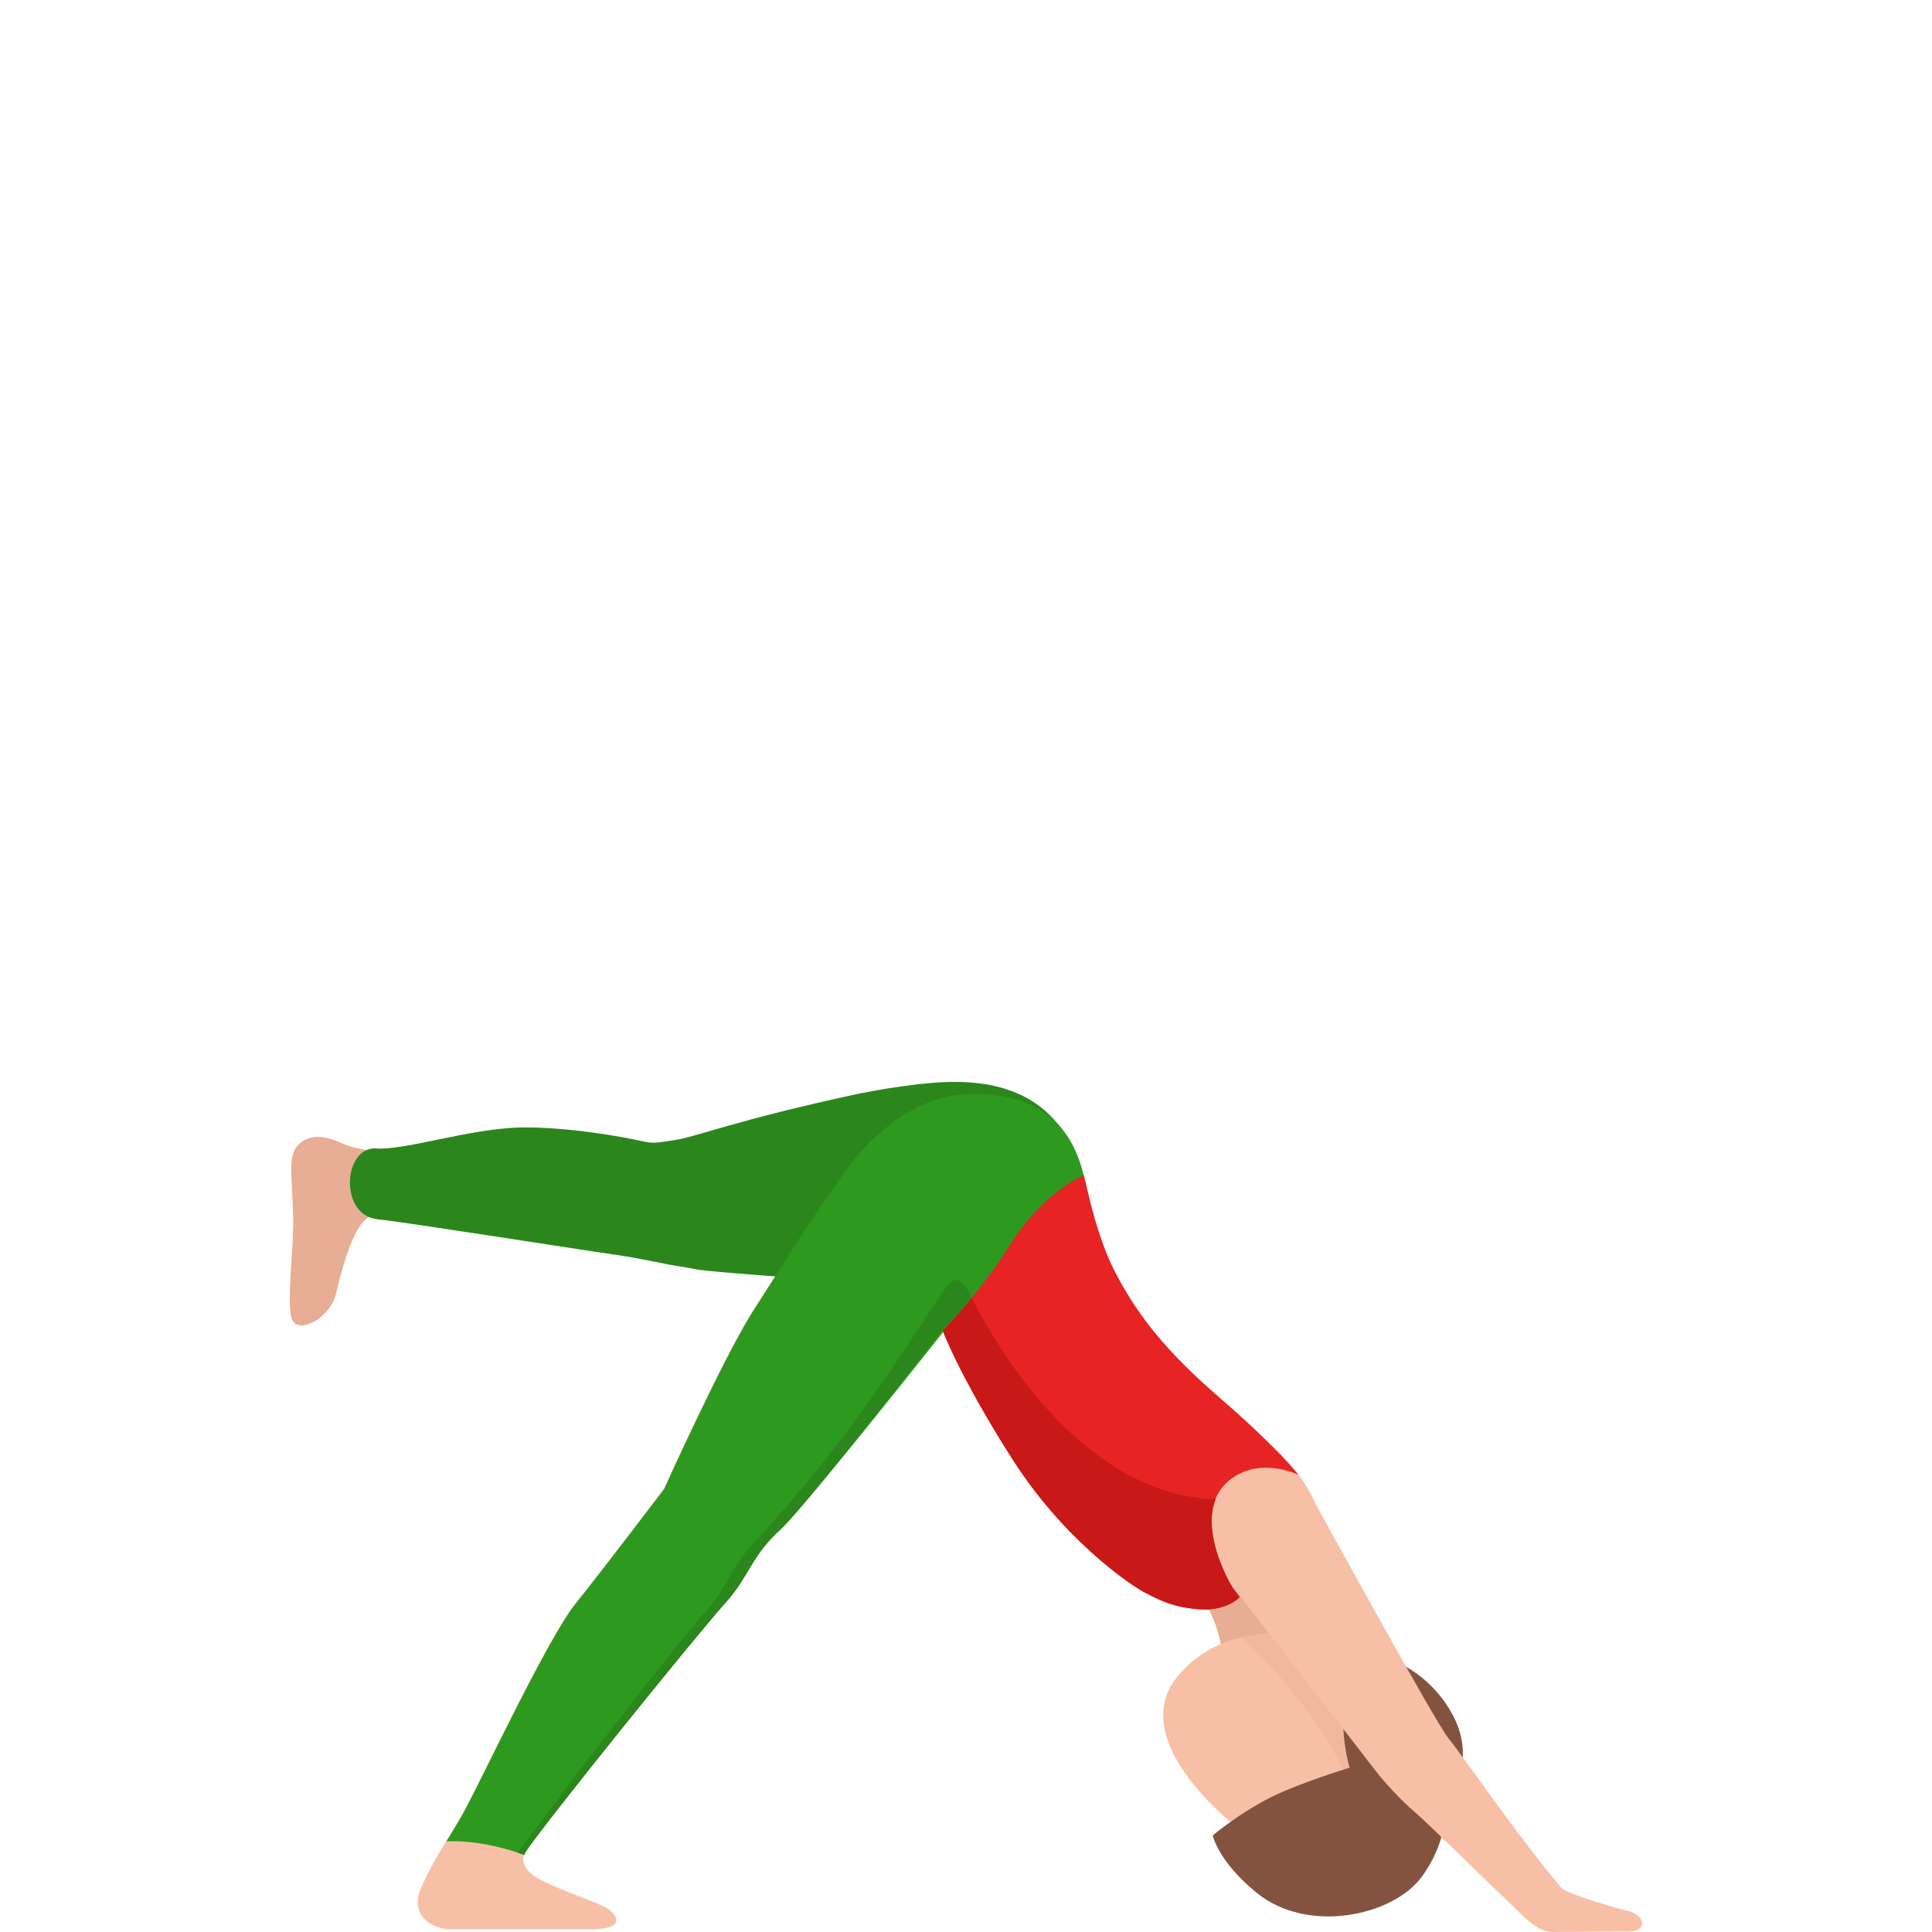 <svg width="300" height="300" viewBox="0 0 300 300" fill="none" xmlns="http://www.w3.org/2000/svg">
<path d="M81.509 287.61C84.232 283.457 107.705 254.311 112.633 248.817C116.299 244.732 116.545 241.675 121.089 237.527C125.632 233.374 153.688 196.97 153.688 196.97C156.939 192.571 152.731 182.019 145.449 179.188C138.168 176.357 133.733 178.716 128.592 185.641C125.46 189.863 119.342 199.815 117.206 203.069C112.525 210.205 103.082 231.192 103.082 231.192C103.082 231.192 93.704 243.553 89.299 249.043C84.893 254.528 74.371 277.121 71.82 281.638C69.502 285.742 67.336 288.637 65.313 293.335C63.596 297.321 67.025 299.563 69.886 299.563C73.887 299.563 87.025 299.563 91.903 299.563C96.787 299.563 96.21 297.67 94.306 296.338C93.048 295.459 86.946 293.557 83.586 291.699C81.179 290.372 80.888 288.553 81.509 287.61Z" fill="#F7C0A6"/>
<path d="M69.669 179.124C67.084 179.232 63.809 178.878 60.834 178.844C57.538 178.805 54.82 178.323 53.133 177.546C49.843 176.028 47.741 176.303 46.246 177.846C44.677 179.473 45.334 182.756 45.526 188.698C45.679 193.407 44.337 203.084 45.437 205.08C46.552 207.1 51.298 204.681 52.196 200.804C55.156 188.089 57.588 188.974 58.5 188.467C59.413 187.961 59.221 188.29 60.419 188.516C62.195 188.846 66.112 188.875 69.072 189.278C69.857 186.03 69.605 182.378 70.345 179.085C70.118 179.1 69.886 179.119 69.669 179.124Z" fill="#E8AD95"/>
<path d="M169.08 185.951C168.715 184.604 168.374 182.756 167.906 181.37C163.638 168.69 153.249 167.328 143.94 168.218C138.513 168.734 133.077 169.884 133.077 169.884C114.429 173.904 107.996 176.558 104.893 177.01C101.79 177.453 101.716 177.654 99.279 177.109C96.842 176.563 87.982 174.931 80.764 175.079C72.871 175.241 62.526 178.765 58.214 178.313C58.2 178.313 58.214 178.313 58.214 178.313C53.237 178.342 52.743 188.664 58.55 189.312C58.599 189.312 59.023 189.391 59.068 189.391C61.002 189.479 90.236 194.085 95.525 194.832C99.807 195.441 103.107 196.306 106.141 196.744C109.175 197.181 105.712 197.053 118.637 198.071C138.785 199.653 136.431 199.063 144.191 199.245C144.191 199.245 153.446 198.656 160.111 189.804C161.843 187.504 169.08 185.951 169.08 185.951Z" fill="#2B871B"/>
<path d="M185.596 247.155C188.541 249.573 189.582 255.25 189.582 255.25C186.829 256.473 184.407 258.262 182.577 260.656C176.82 268.181 184.659 278.241 194.274 285.54C203.889 292.843 214.046 289.344 218.777 283.151C223.513 276.959 225.511 265.409 215.891 258.105C211.802 255.004 205.452 253.918 203.41 251.952C201.965 250.561 200.633 246.309 201.19 242.579L185.596 247.155Z" fill="#F7C0A6"/>
<path d="M205.334 238.966C205.778 233.938 201.476 228.08 197.737 224.743C193.998 221.41 186.524 216.093 177.022 205.113C171.694 198.954 169.08 191.14 165.996 186.254C162.198 180.229 153.352 176.091 149.83 176.592C146.229 177.108 145.543 204.788 145.543 204.788C160.244 235.796 171.808 242.805 177.372 246.85C180.796 249.337 189.854 250.502 193.652 250.806L205.334 238.966Z" fill="#F7C0A6"/>
<path opacity="0.4" d="M218.778 283.157C220.031 281.515 221.087 279.505 221.792 277.288L200.658 249.554C200.658 249.554 193.613 249.74 192.849 254.297C192.849 254.297 202.182 262.647 207.708 273.086C211.324 279.923 213.544 284.543 214.649 286.931C216.267 285.879 217.673 284.597 218.778 283.157Z" fill="#E8AD95"/>
<path d="M224.336 280.055C224.336 280.055 225.244 285.216 220.819 291.359C216.394 297.503 203.079 300.393 195.121 293.905C189.132 289.025 188.313 285.004 188.313 285.004C188.313 285.004 193.661 280.483 199.68 278.006C204.83 275.887 209.576 274.491 209.576 274.491C209.576 274.491 207.376 267.316 209.551 262.401C211.638 257.687 213.828 256.945 213.828 256.945C213.828 256.945 221.391 258.489 225.57 266.288C229.748 274.093 224.336 280.055 224.336 280.055Z" fill="#845340"/>
<path d="M205.255 253.126C204.49 252.758 203.849 252.379 203.41 251.957C201.964 250.566 200.632 246.314 201.19 242.584L185.596 247.155C188.516 249.553 189.562 255.146 189.577 255.24C194.643 253.205 202.27 253.087 205.255 253.126Z" fill="#E8AD95"/>
<path d="M202.345 230.011C206.449 237.428 223.035 267.689 224.949 269.969C226.799 272.176 235.847 285.358 242.413 293.108C243.188 294.022 250.203 296.096 252.857 296.745C255.506 297.394 255.886 299.915 252.941 299.915C249.995 299.915 243.099 299.999 241.051 299.999C239.004 299.999 237.075 298.062 236.049 297.084C229.498 290.823 221.496 282.905 219.809 281.485C217.569 279.597 214.752 276.521 213.425 274.741C212.103 272.962 190.924 245.749 190.924 245.749C187.669 241.34 189.854 234.975 193.189 233.27C196.524 231.569 200.48 226.64 202.345 230.011Z" fill="#F7C0A6"/>
<path d="M169.01 189.145C169.168 200.439 157.713 206.612 146.376 206.612C135.04 206.612 126.091 207.374 126.091 196.079C126.091 184.785 137.911 170.827 149.213 169.996C164.837 168.846 168.867 178.902 169.01 189.145Z" fill="#2E991F"/>
<path d="M145.518 179.187C138.237 176.356 133.802 178.715 128.661 185.64C125.529 189.862 119.412 199.814 117.275 203.068C112.594 210.204 103.152 231.191 103.152 231.191C103.152 231.191 93.773 243.552 89.368 249.042C84.963 254.527 74.44 277.12 71.889 281.637C71.016 283.18 70.168 284.556 69.334 285.918C74.44 285.707 79.477 287.314 81.475 288.046C81.465 287.899 81.49 287.746 81.583 287.604C84.306 283.451 107.779 254.305 112.707 248.811C116.373 244.726 116.619 241.669 121.163 237.521C125.706 233.368 155.188 195.769 155.188 195.769C158.434 191.381 152.8 182.018 145.518 179.187Z" fill="#2E991F"/>
<path d="M146.376 206.607C146.376 206.607 152.469 200.345 156.568 193.705C161.975 184.942 168.27 182.529 168.27 182.529C168.27 182.529 168.27 182.259 168.951 185.212C169.755 188.702 171.161 193.548 172.858 196.934C176.479 204.144 181.052 209.841 189.621 217.243C198.195 224.644 201.624 229.009 201.624 229.009C201.624 229.009 196.108 226.286 191.53 229.387C183.953 234.518 191.343 246.466 191.343 246.466L192.487 247.985C192.487 247.985 190.534 250.236 186.178 249.882C182.152 249.553 180.346 248.58 178.008 247.415C175.675 246.25 165.246 239.256 157.056 226.35C148.852 213.439 146.376 206.607 146.376 206.607Z" fill="#E82323"/>
<path d="M191.363 246.477C191.363 246.477 191.358 246.467 191.343 246.447C191.338 246.437 191.324 246.418 191.314 246.398C191.304 246.383 191.299 246.373 191.289 246.354C191.274 246.329 191.254 246.3 191.24 246.265C191.23 246.241 191.22 246.226 191.2 246.197C191.18 246.157 191.151 246.108 191.121 246.059C191.106 246.034 191.097 246.015 191.087 245.995C191.057 245.936 191.018 245.872 190.983 245.808C190.978 245.798 190.973 245.793 190.968 245.784C190.958 245.769 190.954 245.754 190.944 245.735C190.904 245.666 190.865 245.587 190.825 245.508C190.81 245.479 190.796 245.454 190.781 245.425C190.736 245.341 190.692 245.253 190.648 245.164C190.633 245.135 190.618 245.105 190.603 245.076C190.549 244.978 190.5 244.874 190.45 244.766C190.436 244.742 190.426 244.712 190.411 244.688C190.357 244.575 190.302 244.457 190.248 244.339C190.233 244.314 190.223 244.285 190.209 244.255C190.149 244.127 190.09 244 190.031 243.862C190.021 243.837 190.011 243.818 190.006 243.798C189.942 243.656 189.878 243.508 189.814 243.356C189.809 243.341 189.799 243.321 189.794 243.307C189.745 243.184 189.691 243.056 189.636 242.928C189.622 242.894 189.607 242.854 189.592 242.82C189.592 242.82 189.587 242.805 189.582 242.795C189.109 241.596 188.66 240.186 188.393 238.721C188.181 237.556 188.087 236.352 188.201 235.177V235.158C188.221 234.946 188.25 234.74 188.285 234.529C188.285 234.514 188.29 234.499 188.29 234.484C188.324 234.283 188.364 234.086 188.413 233.885C188.418 233.86 188.423 233.841 188.428 233.821C188.477 233.629 188.531 233.438 188.595 233.246C188.605 233.221 188.615 233.202 188.62 233.177C188.665 233.039 188.724 232.912 188.778 232.779H188.768C188.28 232.764 187.786 232.754 187.308 232.72C168.236 231.221 155.523 210.239 151.931 203.536C151.305 202.371 150.969 201.663 150.91 201.535C150.703 201.786 150.501 202.027 150.303 202.263C148.207 204.754 146.589 206.44 146.441 206.588C146.436 206.593 146.416 206.612 146.416 206.612C146.416 206.612 148.893 213.444 157.082 226.35C162.701 235.207 169.366 241.262 173.751 244.58C173.751 244.58 173.751 244.58 173.746 244.584C173.84 244.658 173.929 244.722 174.023 244.791C174.259 244.968 174.491 245.14 174.718 245.302C174.837 245.39 174.955 245.474 175.068 245.558C175.335 245.744 175.591 245.926 175.833 246.088C175.932 246.152 176.025 246.216 176.119 246.275C176.302 246.393 176.474 246.511 176.637 246.614C176.706 246.659 176.785 246.708 176.854 246.752C177.061 246.88 177.249 246.993 177.422 247.096C177.476 247.125 177.525 247.155 177.575 247.184C177.742 247.278 177.905 247.366 178.028 247.425C180.362 248.59 182.167 249.563 186.193 249.892C186.336 249.907 186.454 249.892 186.588 249.897C190.653 250.084 192.503 247.995 192.503 247.995L191.363 246.477Z" fill="#C91818"/>
<path d="M149.282 199.038C148.932 198.802 148.537 198.685 148.088 198.783C147.343 198.95 145.483 201.894 142.4 206.622C137.427 214.235 129.258 226.468 117.374 239.208C113.175 243.705 113.042 246.369 109.372 250.453C104.873 255.466 85.741 280.237 80.374 287.678C80.798 287.816 81.173 287.948 81.469 288.056C81.459 287.909 81.484 287.757 81.578 287.614C84.301 283.461 107.773 254.316 112.702 248.821C116.367 244.737 116.614 241.68 121.157 237.532C124.186 234.769 137.63 217.71 146.278 206.612C146.278 206.612 149.558 203.157 150.747 201.624C150.782 201.579 150.811 201.535 150.851 201.491C150.56 200.818 149.913 199.471 149.282 199.038Z" fill="#2B871B"/>
</svg>
